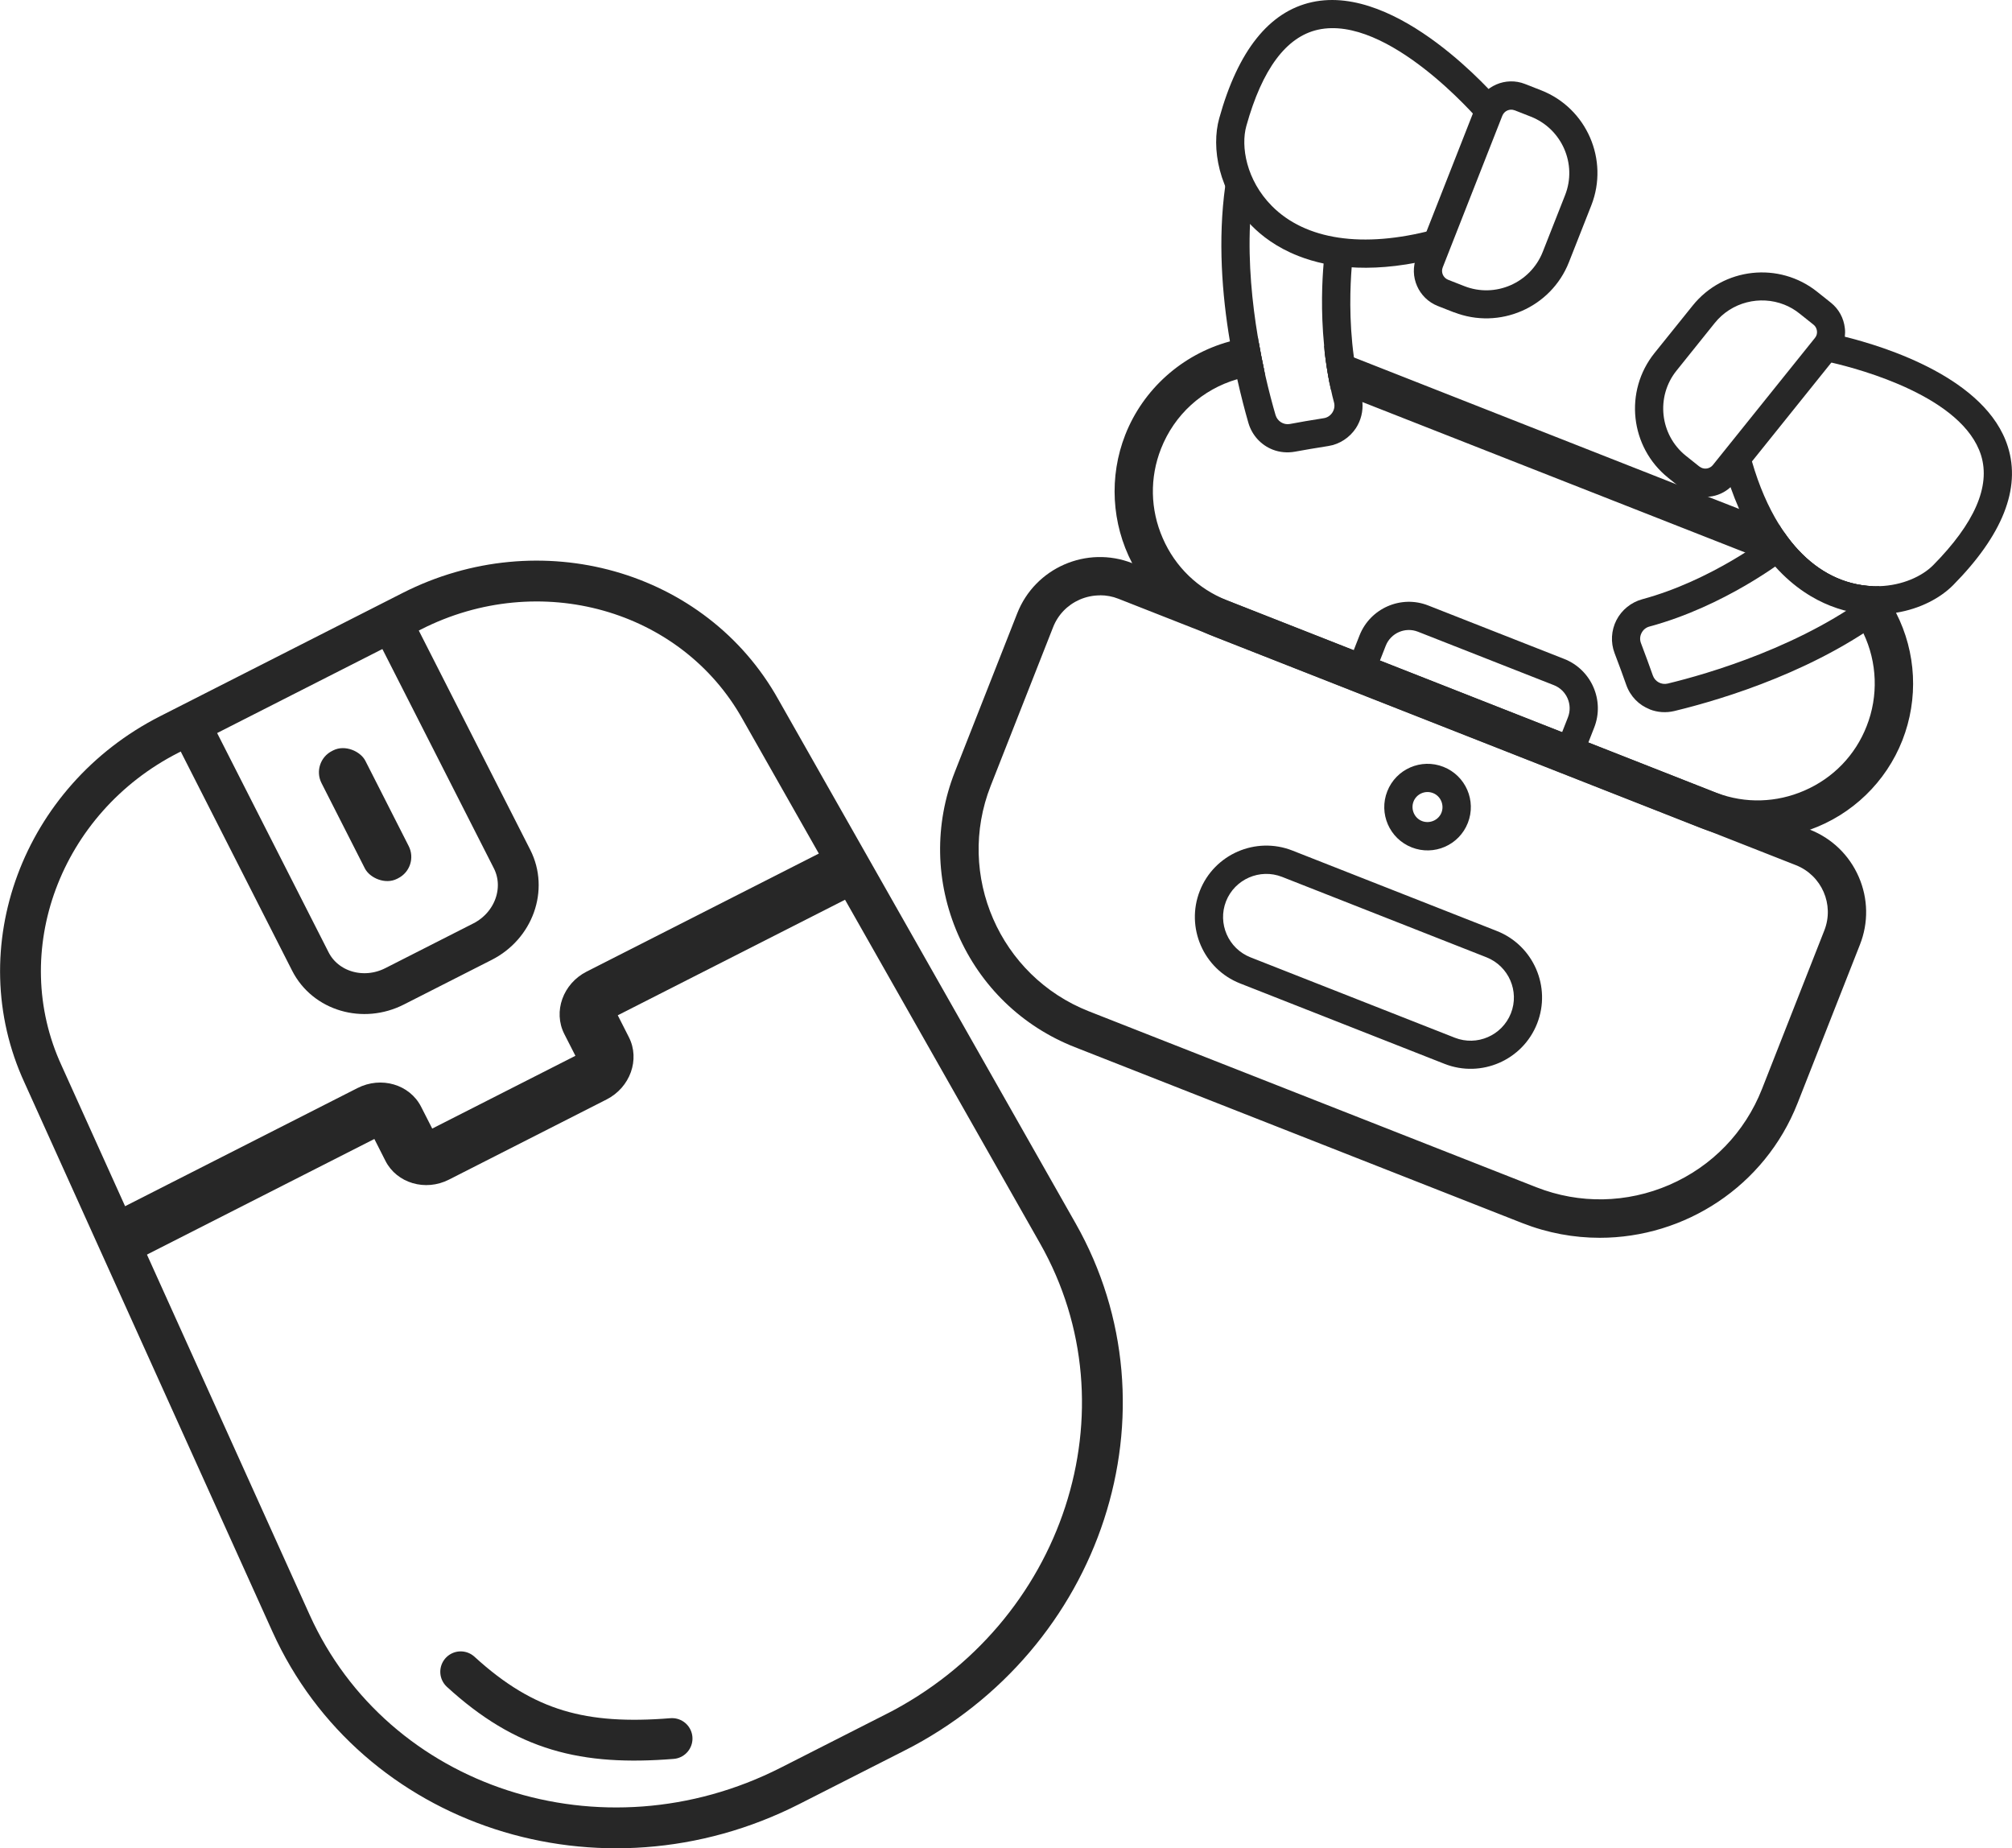 <?xml version="1.0" encoding="UTF-8"?>
<svg id="_Слой_2" data-name="Слой 2" xmlns="http://www.w3.org/2000/svg" viewBox="0 0 197.14 181.08">
  <defs>
    <style>
      .cls-1 {
        fill: #272727;
      }

      .cls-2 {
        stroke-linecap: round;
        stroke-linejoin: round;
      }

      .cls-2, .cls-3 {
        fill: none;
        stroke: #272727;
        stroke-width: 4px;
      }

      .cls-3 {
        stroke-miterlimit: 10;
      }
    </style>
  </defs>
  <g id="_беспроводные_наушники_копия_" data-name="беспроводные наушники (копия)">
    <g>
      <g>
        <path class="cls-3" d="M87.69,169.74l-10.27,5.22c-18.49,9.4-40.74,2.15-48.91-15.94L4.22,105.24c-5.63-12.2-.16-26.91,12.36-33.28l23.77-12.08c12.53-6.37,27.62-2.11,34.17,9.63l29.13,51.33c9.79,17.26,2.53,39.51-15.95,48.9Z"/>
        <path class="cls-1" d="M81.03,83.22l2.36,4.63-22.86,11.62,1.09,2.15c1.11,2.18.13,4.92-2.19,6.1l-15.44,7.85c-2.31,1.18-5.11.35-6.22-1.83l-1.09-2.15-22.86,11.62-2.36-4.63,23.57-11.98c2.32-1.18,5.11-.36,6.23,1.83l1.09,2.14,14.03-7.13-1.09-2.14c-1.11-2.19-.13-4.93,2.19-6.11l23.57-11.98Z"/>
        <path class="cls-3" d="M38.68,61.56l11.49,22.6c1.48,2.91.18,6.54-2.9,8.1l-8.6,4.37c-3.08,1.57-6.78.48-8.26-2.43l-11.49-22.6"/>
        <rect class="cls-1" x="33.36" y="72.78" width="4.82" height="14.05" rx="2.34" ry="2.34" transform="translate(-32.27 24.87) rotate(-26.94)"/>
        <path class="cls-2" d="M45.14,163.79c6.34,5.8,12.08,7.23,20.71,6.54"/>
      </g>
      <g>
        <g>
          <g>
            <path class="cls-1" d="M149.34,119.36l-43.85-17.24c-10.42-4.1-15.56-15.9-11.46-26.32l6.11-15.54c1.65-4.21,6.42-6.28,10.63-4.63l66.38,26.1c4.21,1.65,6.28,6.42,4.63,10.63l-6.11,15.54c-4.1,10.42-15.9,15.56-26.32,11.46ZM109.75,58.21c-2.79-1.1-5.95.28-7.05,3.07l-6.11,15.54c-3.54,9,.9,19.2,9.9,22.74l43.85,17.24c9,3.54,19.2-.9,22.74-9.9l6.11-15.54c1.1-2.79-.28-5.95-3.07-7.05l-66.38-26.1Z"/>
            <path class="cls-1" d="M156.75,121.27c-2.53,0-5.09-.46-7.59-1.44l-43.85-17.24c-5.16-2.03-9.23-5.96-11.45-11.06-2.22-5.1-2.33-10.75-.3-15.91l6.11-15.53c1.75-4.46,6.81-6.67,11.28-4.91l66.38,26.1c2.16.85,3.86,2.49,4.79,4.62.93,2.13.97,4.5.12,6.65l-6.11,15.53c-3.22,8.18-11.08,13.19-19.38,13.19ZM149.53,118.9c10.16,3.99,21.68-1.02,25.67-11.18l6.11-15.54c.75-1.91.71-4-.11-5.89-.82-1.89-2.33-3.34-4.24-4.09l-66.38-26.1c-1.91-.75-4-.71-5.89.11-1.89.82-3.34,2.33-4.09,4.24l-6.11,15.53c-1.93,4.91-1.83,10.29.28,15.15,2.11,4.85,5.99,8.59,10.9,10.52l43.85,17.24ZM156.76,118.51c-2.23,0-4.46-.42-6.59-1.26l-43.85-17.24c-9.26-3.64-13.83-14.13-10.19-23.39l6.11-15.53c.58-1.47,1.7-2.63,3.15-3.27,1.45-.63,3.07-.66,4.54-.08l66.38,26.1c3.05,1.2,4.55,4.65,3.35,7.7l-6.11,15.53c-1.76,4.48-5.16,8-9.59,9.93-2.32,1.01-4.76,1.51-7.21,1.51ZM107.77,58.33c-.67,0-1.34.14-1.97.41-1.21.53-2.14,1.49-2.62,2.72l-6.11,15.53c-3.44,8.74.88,18.65,9.62,22.09l43.85,17.24c4.23,1.66,8.86,1.57,13.04-.24,4.18-1.82,7.39-5.15,9.06-9.38l6.11-15.54c1-2.53-.25-5.4-2.79-6.4l-66.38-26.1c-.58-.23-1.19-.34-1.8-.34Z"/>
          </g>
          <path class="cls-1" d="M138.32,83.02c-2.18-.86-3.25-3.32-2.39-5.5s3.32-3.25,5.5-2.39,3.25,3.32,2.39,5.5-3.32,3.25-5.5,2.39ZM140.41,77.7c-.76-.3-1.62.08-1.91.83s.08,1.62.83,1.91,1.62-.08,1.91-.83-.08-1.62-.83-1.91Z"/>
          <path class="cls-1" d="M141.54,104.23l-20.03-7.88c-3.59-1.41-5.36-5.48-3.95-9.07,1.41-3.59,5.48-5.36,9.07-3.95l20.03,7.88c3.59,1.41,5.36,5.48,3.95,9.07s-5.48,5.36-9.07,3.95ZM125.62,85.91c-2.17-.85-4.63.22-5.49,2.39-.85,2.17.22,4.63,2.39,5.49l20.03,7.88c2.17.85,4.63-.22,5.49-2.39s-.22-4.63-2.39-5.49l-20.03-7.88Z"/>
          <path class="cls-1" d="M154.7,75.11l-2.57-1.01,1.5-3.82c.49-1.25-.13-2.66-1.37-3.15l-13.33-5.24c-1.25-.49-2.66.13-3.15,1.37l-1.5,3.82-2.57-1.01,1.5-3.82c1.05-2.66,4.07-3.98,6.73-2.93l13.33,5.24c2.66,1.05,3.98,4.07,2.93,6.73l-1.5,3.82Z"/>
          <g>
            <path class="cls-1" d="M185.29,60.13h0s-.01-.02-.01-.02c-.43-.81-.93-1.58-1.5-2.31-.1-.12-.2-.25-.31-.37-.67-.03-1.38-.13-2.1-.32-2.55-.68-4.79-2.39-6.57-4.98l-4.1-1.61-37.96-14.93-2.95-1.16c.12,1.03.28,2.08.49,3.16l3.12,1.23,38.11,14.98,1.52.6,1.59.63,1.99.78c2,.78,3.66,2.04,4.92,3.61.17.21.33.42.49.64.38.54.71,1.11.99,1.7,1.4,2.89,1.63,6.34.36,9.57-1.98,5.03-7,7.98-12.14,7.54h-.01c-1.13-.1-2.26-.35-3.37-.79l-12.4-4.87h0s-.71-.28-.71-.28l-.16-.06h0s-1.71-.68-1.71-.68l-17.84-7.01-1.62-.64-.95-.37-12.41-4.88c-1.1-.43-2.09-1.01-2.98-1.71h-.01c-4.06-3.19-5.74-8.77-3.76-13.81,1.41-3.59,4.37-6.11,7.82-7.11.89-.26,1.8-.41,2.73-.46-.18-.85-.36-1.76-.53-2.73-.93.07-1.84.23-2.73.47-4.34,1.18-8.1,4.32-9.87,8.82-1.69,4.31-1.21,8.94.93,12.68h0c.13.25.27.48.42.71h0c.17.26.34.5.52.74.86,1.18,1.91,2.25,3.12,3.12,1,.75,2.12,1.37,3.33,1.85l47.8,18.79c1.23.49,2.49.8,3.74.94h.01c1.48.16,2.95.1,4.38-.17.29-.06.56-.13.85-.2h.02c.26-.07.52-.14.78-.23h.01c4.1-1.28,7.62-4.34,9.31-8.65,1.62-4.13,1.25-8.56-.65-12.21Z"/>
            <path class="cls-1" d="M133.26,38.23c.04.17.08.33.12.5.01.02.02.06.02.09.04.19.07.38.09.57l37.51,14.74c.18-.11.35-.22.51-.33.18-.12.35-.23.51-.33l-38.76-15.24ZM183.46,61.54s-.02-.05-.03-.07c-.14.1-.28.2-.42.29,1.4,2.89,1.63,6.34.36,9.57-1.98,5.03-7,7.98-12.14,7.54h-.01c-1.13-.1-2.26-.35-3.37-.79l-12.4-4.87-.71-.28-.16-.06-1.71-.67-.18.46.87.34h.03l1.68.67,12.4,4.88s.05.02.08.03c.01,0,.01,0,.02,0,.02.01.05.02.07.02,1.05.4,2.14.64,3.24.75h.01c.49.05.98.06,1.48.04,1.58-.04,3.15-.38,4.64-1.03,3.06-1.33,5.41-3.77,6.63-6.86,1.26-3.22,1.12-6.85-.38-9.97ZM133.26,38.23c.04.17.08.33.12.5.01.02.02.06.02.09.04.19.07.38.09.57l37.51,14.74c.18-.11.35-.22.51-.33.18-.12.35-.23.51-.33l-38.76-15.24ZM183.46,61.54s-.02-.05-.03-.07c-.14.1-.28.2-.42.29,1.4,2.89,1.63,6.34.36,9.57-1.98,5.03-7,7.98-12.14,7.54h-.01c-1.13-.1-2.26-.35-3.37-.79l-12.4-4.87-.71-.28-.16-.06-1.71-.67-.18.46.87.34h.03l1.68.67,12.4,4.88s.05.02.08.03c.01,0,.01,0,.02,0,.02.01.05.02.07.02,1.05.4,2.14.64,3.24.75h.01c.49.05.98.06,1.48.04,1.58-.04,3.15-.38,4.64-1.03,3.06-1.33,5.41-3.77,6.63-6.86,1.26-3.22,1.12-6.85-.38-9.97ZM185.79,60.03s-.04-.09-.06-.13l-.04-.06c-.43-.83-.94-1.61-1.52-2.35l-.05-.06c-.21.01-.43.01-.65,0-.67-.03-1.38-.13-2.1-.32-2.55-.68-4.79-2.39-6.57-4.98-.16-.23-.32-.47-.47-.72l-3.93-1.55-3.04-1.19h-.02l-3.06-1.21-31.62-12.44-2.92-1.15c.01.19.03.37.05.56.12,1.03.28,2.08.49,3.16.04.2.08.39.13.59l3.08,1.21,37.51,14.74,2.66,1.05.48.19,2.29.9c1.83.72,3.45,1.91,4.68,3.43.01.01.02.03.03.04.05.06.11.12.15.19.11.13.22.28.32.42.36.52.68,1.06.95,1.63.01.02.02.04.02.06,1.36,2.85,1.48,6.16.32,9.1-1.11,2.85-3.28,5.09-6.09,6.31-2.75,1.2-5.8,1.29-8.58.24-.02,0-.04-.01-.06-.02-.04-.02-.09-.03-.13-.05l-12.41-4.88-.88-.35-1.69-.66-17.85-7.02-1.5-.59-1.07-.42-12.4-4.88c-2.85-1.12-5.09-3.28-6.31-6.09-1.23-2.81-1.29-5.93-.17-8.77,1.31-3.33,4.03-5.81,7.47-6.81,0,0,.02,0,.03,0,.86-.25,1.74-.4,2.62-.44h.08c-.03-.16-.07-.33-.11-.5-.18-.85-.36-1.76-.53-2.73-.03-.17-.06-.33-.08-.5-.9.07-1.82.23-2.73.47-.02,0-.03.01-.05.01-4.64,1.27-8.45,4.68-10.2,9.13-1.61,4.1-1.35,8.7.67,12.58.11.24.24.47.39.7.1.19.21.38.33.56.03.05.06.1.1.14.69,1.07,1.51,2.02,2.43,2.85.4.38.82.72,1.27,1.04,0,.01.01.01.01.01,1.04.75,2.17,1.38,3.4,1.86l47.8,18.8s.07.03.11.04c1.19.46,2.42.76,3.66.91.55.07,1.1.1,1.65.11h.13c1.21,0,2.39-.15,3.58-.44h0c.05,0,.11-.02.16-.03.22-.05.43-.11.64-.18.26-.07.51-.16.75-.25,4.13-1.47,7.45-4.66,9.06-8.76,1.59-4.06,1.37-8.6-.62-12.49ZM181.24,57.59c.65.18,1.32.29,1.99.33.04.05.09.1.15.18h.01c.5.65.95,1.34,1.34,2.06.03.06.07.13.1.19l.04.06s.01.01.01.02c1.87,3.66,2.1,7.92.6,11.72-1.65,4.2-5.23,7.39-9.6,8.55h-.01s-.1.03-.15.04c-.24.06-.48.11-.72.16-.32.06-.62.12-.94.16h-.01c-2.32.3-4.69.02-6.91-.83-.04-.01-.08-.02-.12-.04l-47.8-18.8h-.01c-2.25-.89-4.2-2.3-5.71-4.14-.21-.25-.41-.5-.58-.76-.16-.2-.3-.4-.43-.61-.03-.05-.06-.08-.08-.13h0c-2.41-3.84-2.87-8.61-1.22-12.8,1.63-4.15,5.18-7.33,9.49-8.52.01,0,.03-.01.04-.01.73-.2,1.46-.33,2.19-.41.11.6.22,1.18.34,1.73-.76.08-1.5.22-2.23.43-.01,0-.03.01-.04.01-3.75,1.09-6.72,3.79-8.15,7.41-1.22,3.09-1.15,6.48.18,9.54.65,1.48,1.56,2.8,2.67,3.9.36.35.73.68,1.13.99.92.71,1.94,1.3,3.06,1.73l12.41,4.88,1.06.42,1.51.59,17.84,7.02.87.34h.03l1.68.67,12.4,4.88s.05.02.08.03c.01,0,.01,0,.02,0,.02.01.05.02.07.02,1.05.4,2.14.64,3.24.75h.01c.49.05.98.06,1.48.04,1.58-.04,3.15-.38,4.64-1.03,3.06-1.33,5.41-3.77,6.63-6.86,1.26-3.22,1.12-6.85-.38-9.97-.01-.02-.02-.05-.03-.07-.23-.46-.48-.9-.77-1.33-.07-.12-.15-.24-.23-.36-.15-.23-.31-.44-.48-.65-.01-.01-.02-.02-.03-.03-.58-.71-1.24-1.36-1.96-1.94.42.18.85.32,1.28.43ZM177.19,55.51c-.13-.06-.26-.11-.4-.17l-1.85-.73h-.01l-2.44-.96-.47-.18-38.76-15.24-2.54-1c-.13-.67-.24-1.34-.33-2.03l2.44.96h.01l38.19,15.03,3.44,1.35c.83,1.18,1.74,2.17,2.72,2.97ZM183.46,61.54s-.02-.05-.03-.07c-.14.1-.28.2-.42.29,1.4,2.89,1.63,6.34.36,9.57-1.98,5.03-7,7.98-12.14,7.54h-.01c-1.13-.1-2.26-.35-3.37-.79l-12.4-4.87-.71-.28-.16-.06-1.71-.67-.18.46.87.34h.03l1.68.67,12.4,4.88s.05.02.08.03c.01,0,.01,0,.02,0,.02.01.05.02.07.02,1.05.4,2.14.64,3.24.75h.01c.49.05.98.06,1.48.04,1.58-.04,3.15-.38,4.64-1.03,3.06-1.33,5.41-3.77,6.63-6.86,1.26-3.22,1.12-6.85-.38-9.97ZM133.26,38.23c.04.17.08.33.12.5.01.02.02.06.02.09.04.19.07.38.09.57l37.51,14.74c.18-.11.35-.22.51-.33.18-.12.35-.23.51-.33l-38.76-15.24Z"/>
          </g>
        </g>
        <g>
          <path class="cls-1" d="M142.46,30.6l-1.58-.62c-1.9-.75-2.84-2.9-2.09-4.8l5.84-14.86c.75-1.9,2.9-2.84,4.8-2.09l1.58.62c4.46,1.75,6.66,6.81,4.91,11.27l-2.19,5.56c-1.75,4.46-6.81,6.66-11.27,4.91ZM148.41,10.81c-.48-.19-1.02.05-1.21.53l-5.84,14.86c-.19.48.05,1.02.53,1.21l1.58.62c3.04,1.2,6.49-.31,7.69-3.35l2.19-5.56c1.2-3.04-.31-6.49-3.35-7.69l-1.58-.62Z"/>
          <path class="cls-1" d="M127.22,25.08c-2.15-.84-3.63-2-4.58-2.97-3.29-3.33-3.97-7.68-3.18-10.51,1.84-6.64,4.9-10.47,9.09-11.39,8.46-1.86,18.01,9.26,18.42,9.73l-2.11,1.79c-.09-.1-8.88-10.33-15.72-8.82-3.11.69-5.47,3.86-7.02,9.43-.56,2-.01,5.3,2.49,7.83,3.3,3.34,8.92,4.18,15.83,2.35l.71,2.67c-6.31,1.67-10.82,1.11-13.93-.11Z"/>
          <path class="cls-1" d="M132.86,41.94c-.62.94-1.61,1.59-2.72,1.76-1.25.2-2.34.38-3.25.55-.77.14-1.52.06-2.19-.2-1.12-.44-2.02-1.38-2.38-2.62-.34-1.18-.72-2.63-1.09-4.28-.04-.16-.07-.32-.11-.49-.04-.16-.07-.32-.1-.49-.12-.56-.24-1.14-.34-1.74-.03-.16-.06-.33-.09-.49-.03-.17-.06-.33-.08-.5-.77-4.54-1.19-9.94-.46-15.21.02-.14.04-.27.06-.41l2.73.41c-.18,1.23-.3,2.47-.36,3.71h0c-.18,3.88.21,7.74.76,11.03.02.17.05.33.08.5.17.97.35,1.88.53,2.73.04.17.08.34.11.5.37,1.64.74,3,1.02,3.96.18.61.78.99,1.4.88.94-.18,2.06-.37,3.33-.57.34-.05.64-.25.83-.54.2-.3.26-.66.17-1-.12-.42-.21-.84-.3-1.25-.05-.2-.09-.39-.13-.59-.21-1.08-.37-2.13-.49-3.16-.02-.19-.04-.37-.05-.56-.34-3.44-.19-6.42-.05-8.05h0c.07-.78.14-1.25.15-1.32l1.37.2h.14s1.22.19,1.22.19c0,.05-.07.52-.13,1.3-.14,1.77-.29,5.12.22,8.83.02.19.05.38.08.57.03.19.06.38.09.57h.01c.11.68.25,1.38.42,2.07.04.17.08.33.12.5.01.02.02.06.02.09.04.19.07.38.09.57.08.89-.14,1.79-.63,2.55Z"/>
        </g>
        <g>
          <path class="cls-1" d="M180.76,32.99c.03-.28.04-.57,0-.85-.11-.98-.59-1.86-1.36-2.48l-1.33-1.06c-3.74-3-9.22-2.4-12.22,1.34l-3.74,4.65c-3,3.74-2.4,9.22,1.34,12.22l1.32,1.06c.3.24.62.43.97.56.55.22,1.15.3,1.75.23.78-.08,1.5-.41,2.07-.93.15-.13.29-.28.42-.43l1.68-2.09,7.78-9.69.53-.66c.44-.54.71-1.19.79-1.87ZM166.51,45.71l-1.33-1.06c-2.55-2.05-2.96-5.79-.91-8.34l3.74-4.66c1.66-2.07,4.45-2.73,6.8-1.81.54.21,1.06.51,1.54.9l1.33,1.06c.2.15.32.38.35.63.03.25-.04.49-.2.68l-10,12.45c-.32.4-.91.47-1.31.15Z"/>
          <path class="cls-1" d="M191.37,57.33c-1.24,1.25-3.22,2.32-5.58,2.7-.16.04-.31.06-.47.08h-.04c-.18.02-.36.04-.55.05-.67.06-1.36.06-2.07-.02-.21-.02-.43-.05-.64-.08-.24-.03-.48-.08-.73-.13-.14-.03-.27-.06-.41-.09-.07-.02-.14-.03-.22-.05-.4-.11-.84-.25-1.32-.44-1.6-.63-3.54-1.77-5.4-3.84-.09-.11-.18-.22-.28-.33-.21-.25-.42-.51-.63-.78-.18-.24-.36-.49-.54-.75-.08-.11-.16-.22-.24-.34-.42-.64-.83-1.35-1.22-2.12-.11-.22-.22-.44-.33-.67h0c-.1-.22-.2-.44-.3-.66-.29-.67-.57-1.37-.84-2.13-.22-.66-.44-1.35-.65-2.09-.03-.13-.07-.26-.1-.39l.55-.15h.01l2.1-.56c.06.22.13.45.19.67.69,2.39,1.59,4.46,2.67,6.2.15.25.31.49.47.72,1.78,2.59,4.02,4.3,6.57,4.98.72.19,1.43.29,2.1.32.22.01.44.01.65,0,2.3-.07,4.22-.98,5.29-2.05,4.06-4.11,5.64-7.73,4.7-10.77-1.79-5.72-11.76-8.42-14.67-9.09-.49-.12-.78-.17-.8-.18l.35-1.87h0s.16-.84.16-.84c.02,0,.06.01.12.02.23.05.76.16,1.49.34,3.95.98,13.88,4.06,15.98,10.79,1.28,4.09-.53,8.65-5.37,13.55Z"/>
          <path class="cls-1" d="M161.64,69.49c-1.05-.41-1.9-1.26-2.3-2.4-.3-.87-.69-1.91-1.14-3.1-.4-1.05-.33-2.23.18-3.23.52-1.01,1.44-1.75,2.53-2.05,6.79-1.83,12.35-6.13,12.41-6.17l1.7,2.18c-.24.19-6.05,4.68-13.39,6.66-.35.09-.63.32-.79.64-.16.31-.18.67-.05,1,.46,1.21.85,2.28,1.16,3.16.21.6.84.94,1.46.79,3.81-.92,13.45-3.68,20.53-9.28l1.71,2.17c-7.24,5.73-16.64,8.6-21.59,9.8-.83.2-1.67.13-2.41-.16Z"/>
        </g>
      </g>
    </g>
  </g>
</svg>